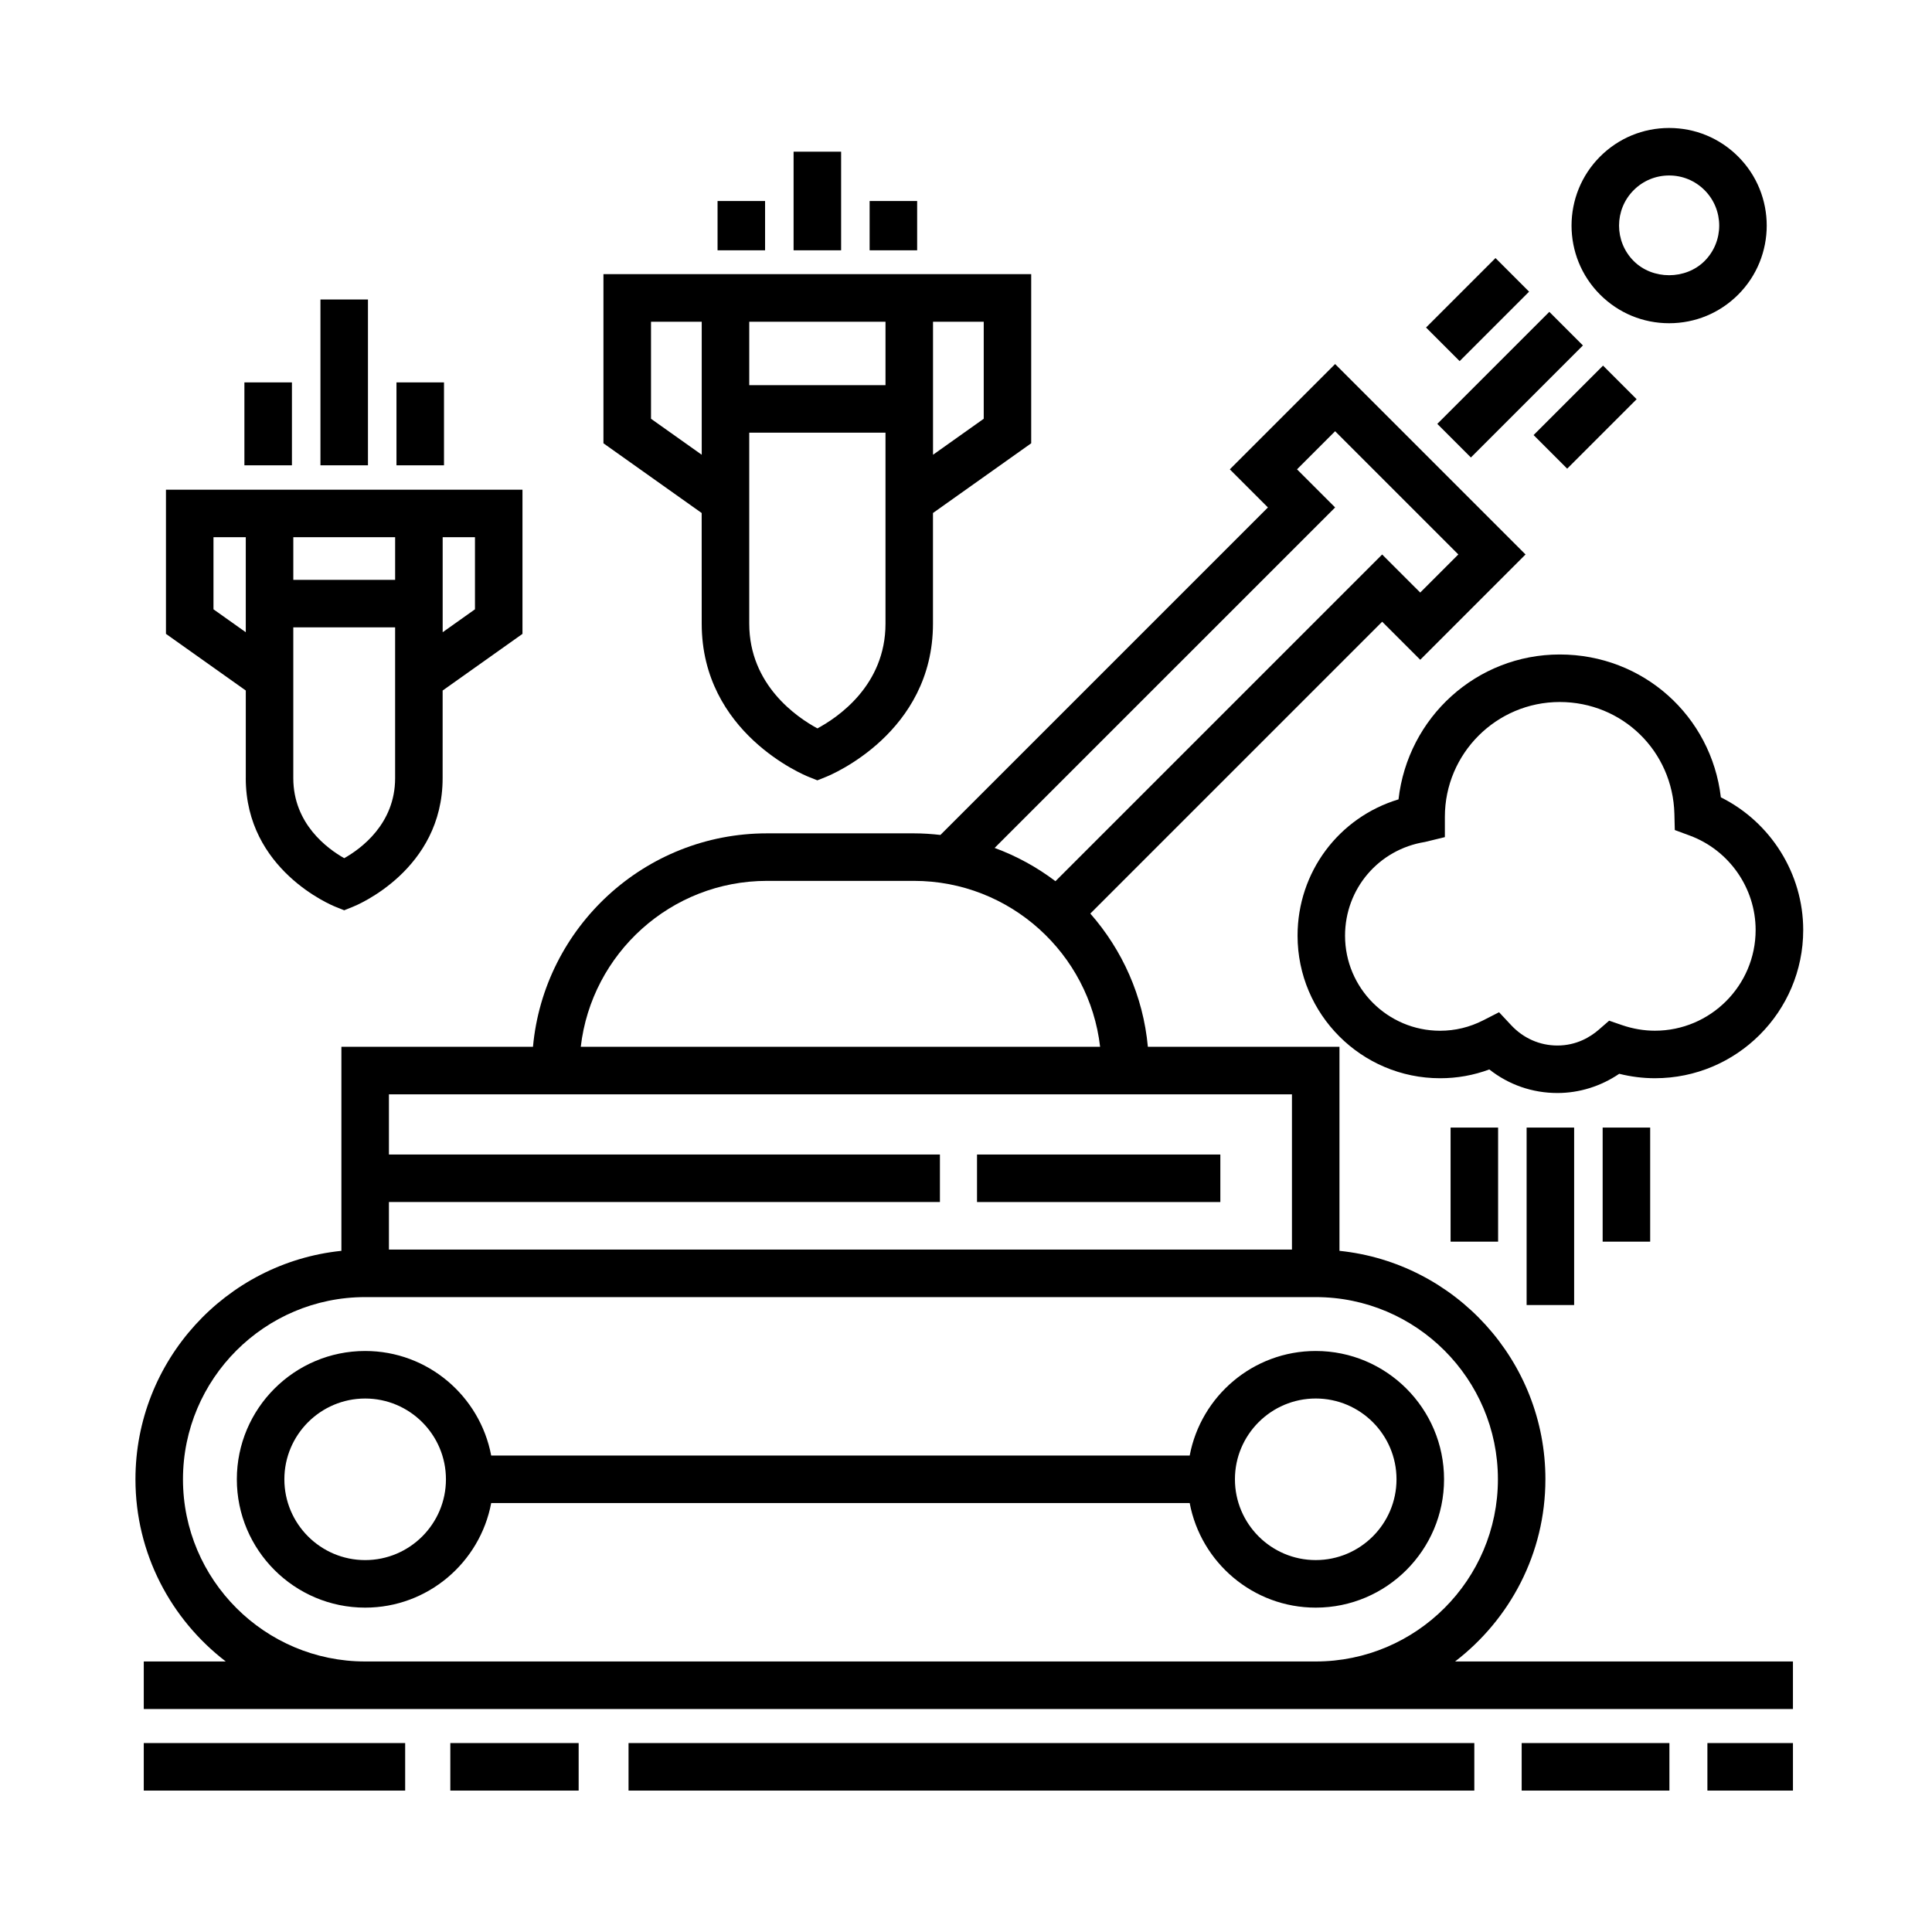 <?xml version="1.0" encoding="UTF-8"?>
<!-- Uploaded to: SVG Repo, www.svgrepo.com, Generator: SVG Repo Mixer Tools -->
<svg fill="#000000" width="800px" height="800px" version="1.1" viewBox="144 144 512 512" xmlns="http://www.w3.org/2000/svg">
 <g>
  <path d="m553.55 536.03c0-31.441-23.957-57.391-54.578-60.547v-54.07h-50.777c-1.234-13.473-6.797-25.684-15.25-35.309l77.344-77.344 10.09 10.086 27.906-27.906-50.465-50.465-27.906 27.906 10.098 10.098-86.793 86.789c-2.309-0.262-4.644-0.422-7.027-0.422h-38.945c-32.422 0-59.102 24.898-62.004 56.566h-50.77v54.07c-30.617 3.156-54.578 29.105-54.578 60.547 0 19.672 9.422 37.145 23.941 48.281h-21.738v12.594h437.05v-12.594h-89.543c14.516-11.137 23.941-28.609 23.941-48.281zm-55.73-257.55-10.098-10.098 10.098-10.098 32.652 32.652-10.098 10.098-10.09-10.086-86.578 86.578c-4.871-3.688-10.289-6.672-16.121-8.816zm-150.57 98.961h38.945c25.469 0 46.492 19.262 49.344 43.973h-137.63c2.852-24.711 23.883-43.973 49.344-43.973zm139.13 56.566v41.145h-239.31v-12.602h146.02v-12.594l-146.02 0.004v-15.953zm-245.61 150.3c-26.621 0-48.281-21.66-48.281-48.281s21.66-48.281 48.281-48.281h251.91c26.621 0 48.281 21.66 48.281 48.281s-21.66 48.281-48.281 48.281z"/>
  <path d="m492.68 570.04c18.75 0 34.008-15.254 34.008-34.008 0-18.75-15.254-34.008-34.008-34.008-16.594 0-30.434 11.961-33.398 27.711h-185.11c-2.969-15.75-16.801-27.711-33.398-27.711-18.75 0-34.008 15.254-34.008 34.008 0 18.75 15.254 34.008 34.008 34.008 16.594 0 30.434-11.961 33.398-27.711h185.11c2.961 15.75 16.805 27.711 33.402 27.711zm0-55.422c11.809 0 21.41 9.602 21.41 21.41 0 11.809-9.602 21.41-21.41 21.41-11.809 0-21.41-9.602-21.41-21.41-0.004-11.805 9.602-21.41 21.41-21.41zm-251.91 42.824c-11.805 0-21.41-9.602-21.41-21.41s9.609-21.41 21.41-21.41c11.805 0 21.41 9.602 21.41 21.41 0.004 11.809-9.605 21.41-21.41 21.41z"/>
  <path d="m402.92 449.96h64.484v12.594h-64.484z"/>
  <path d="m586.34 229.66c6.914 0 13.406-2.691 18.293-7.578 10.09-10.086 10.09-26.504 0-36.59-4.887-4.887-11.387-7.578-18.297-7.578-6.914 0-13.406 2.691-18.297 7.578-10.086 10.09-10.086 26.504 0.004 36.59 4.891 4.887 11.387 7.578 18.297 7.578zm-9.395-35.266c2.508-2.508 5.844-3.891 9.391-3.891s6.883 1.379 9.391 3.891c5.176 5.18 5.176 13.602 0 18.781-5.019 5.012-13.758 5.019-18.781 0-5.176-5.18-5.176-13.605 0-18.781z"/>
  <path d="m563.49 235.55-29.688 29.688-8.906-8.906 29.688-29.688z"/>
  <path d="m568.82 240.89 8.906 8.906-18.406 18.406-8.906-8.906z"/>
  <path d="m540.32 212.39 8.906 8.906-18.406 18.406-8.906-8.906z"/>
  <path d="m209.13 350.22c0 24.324 22.781 33.695 23.754 34.078l2.332 0.934 2.332-0.934c0.973-0.387 23.754-9.758 23.754-34.078l0.004-23.223 21.156-15.012v-38.207l-94.48-0.004v38.207l21.156 15.012v23.227zm26.09 21.207c-4.434-2.504-13.492-9.098-13.492-21.211v-39.957h26.984v39.957c0.004 12.113-9.059 18.715-13.492 21.211zm34.652-85.062v19.109l-8.559 6.074v-25.184zm-21.156 0v11.305h-26.984v-11.305zm-48.141 19.109v-19.109h8.559v25.184z"/>
  <path d="m329.96 309.28c0 28.957 27.16 40.125 28.312 40.586l2.332 0.934 2.332-0.934c1.152-0.465 28.312-11.629 28.312-40.586v-29.328l26.031-18.477v-44.82h-113.36v44.82l26.031 18.477zm30.66 27.75c-5.352-2.887-18.062-11.465-18.062-27.75v-50.613h36.109v50.613c0 16.336-12.652 24.859-18.047 27.75zm44.078-107.77v25.715l-13.438 9.539v-35.25zm-26.031 0v16.812h-36.109v-16.812zm-62.141 25.719v-25.715h13.438v35.25z"/>
  <path d="m354.31 184.2h12.594v26.133h-12.594z"/>
  <path d="m374.46 197.27h12.594v13.062h-12.594z"/>
  <path d="m334.16 197.27h12.594v13.062h-12.594z"/>
  <path d="m228.92 223.37h12.594v43.941h-12.594z"/>
  <path d="m249.07 245.34h12.594v21.973h-12.594z"/>
  <path d="m208.77 245.34h12.594v21.973h-12.594z"/>
  <path d="m621.87 390.46c0-14.934-8.621-28.582-21.824-35.16-2.535-21.527-20.559-37.855-42.699-37.855-22.043 0-40.266 16.66-42.727 38.398-15.77 4.758-26.754 19.219-26.754 36.117 0 20.836 16.949 37.785 37.785 37.785 4.5 0 8.863-0.781 13.035-2.332 5.144 4.062 11.41 6.246 18.047 6.246 5.812 0 11.512-1.789 16.379-5.094 3.117 0.781 6.293 1.176 9.465 1.176 21.664 0.012 39.293-17.617 39.293-39.281zm-51.43 24.031-2.746 2.387c-2.203 1.914-5.894 4.195-10.965 4.195-4.648 0-8.988-1.906-12.223-5.356l-3.238-3.465-4.223 2.156c-3.582 1.824-7.422 2.75-11.402 2.75-13.891 0-25.191-11.301-25.191-25.191 0-12.426 8.906-22.867 21.172-24.836l5.281-1.285v-5.367c0-16.781 13.652-30.441 30.434-30.441 16.629 0 29.98 13.035 30.395 29.668l0.105 4.262 4 1.48c10.418 3.871 17.422 13.914 17.422 25.004 0 14.723-11.977 26.695-26.695 26.695-2.91 0-5.84-0.5-8.707-1.48z"/>
  <path d="m548.57 442.82h12.594v47.027h-12.594z"/>
  <path d="m568.72 442.82h12.594v30.23h-12.594z"/>
  <path d="m528.42 442.82h12.594v30.23h-12.594z"/>
  <path d="m182.1 605.93h69.273v12.594h-69.273z"/>
  <path d="m263.34 605.93h34.008v12.594h-34.008z"/>
  <path d="m310.57 605.93h224.14v12.594h-224.14z"/>
  <path d="m547.26 605.93h39.152v12.594h-39.152z"/>
  <path d="m596.48 605.93h22.672v12.594h-22.672z"/>
 </g>
</svg>